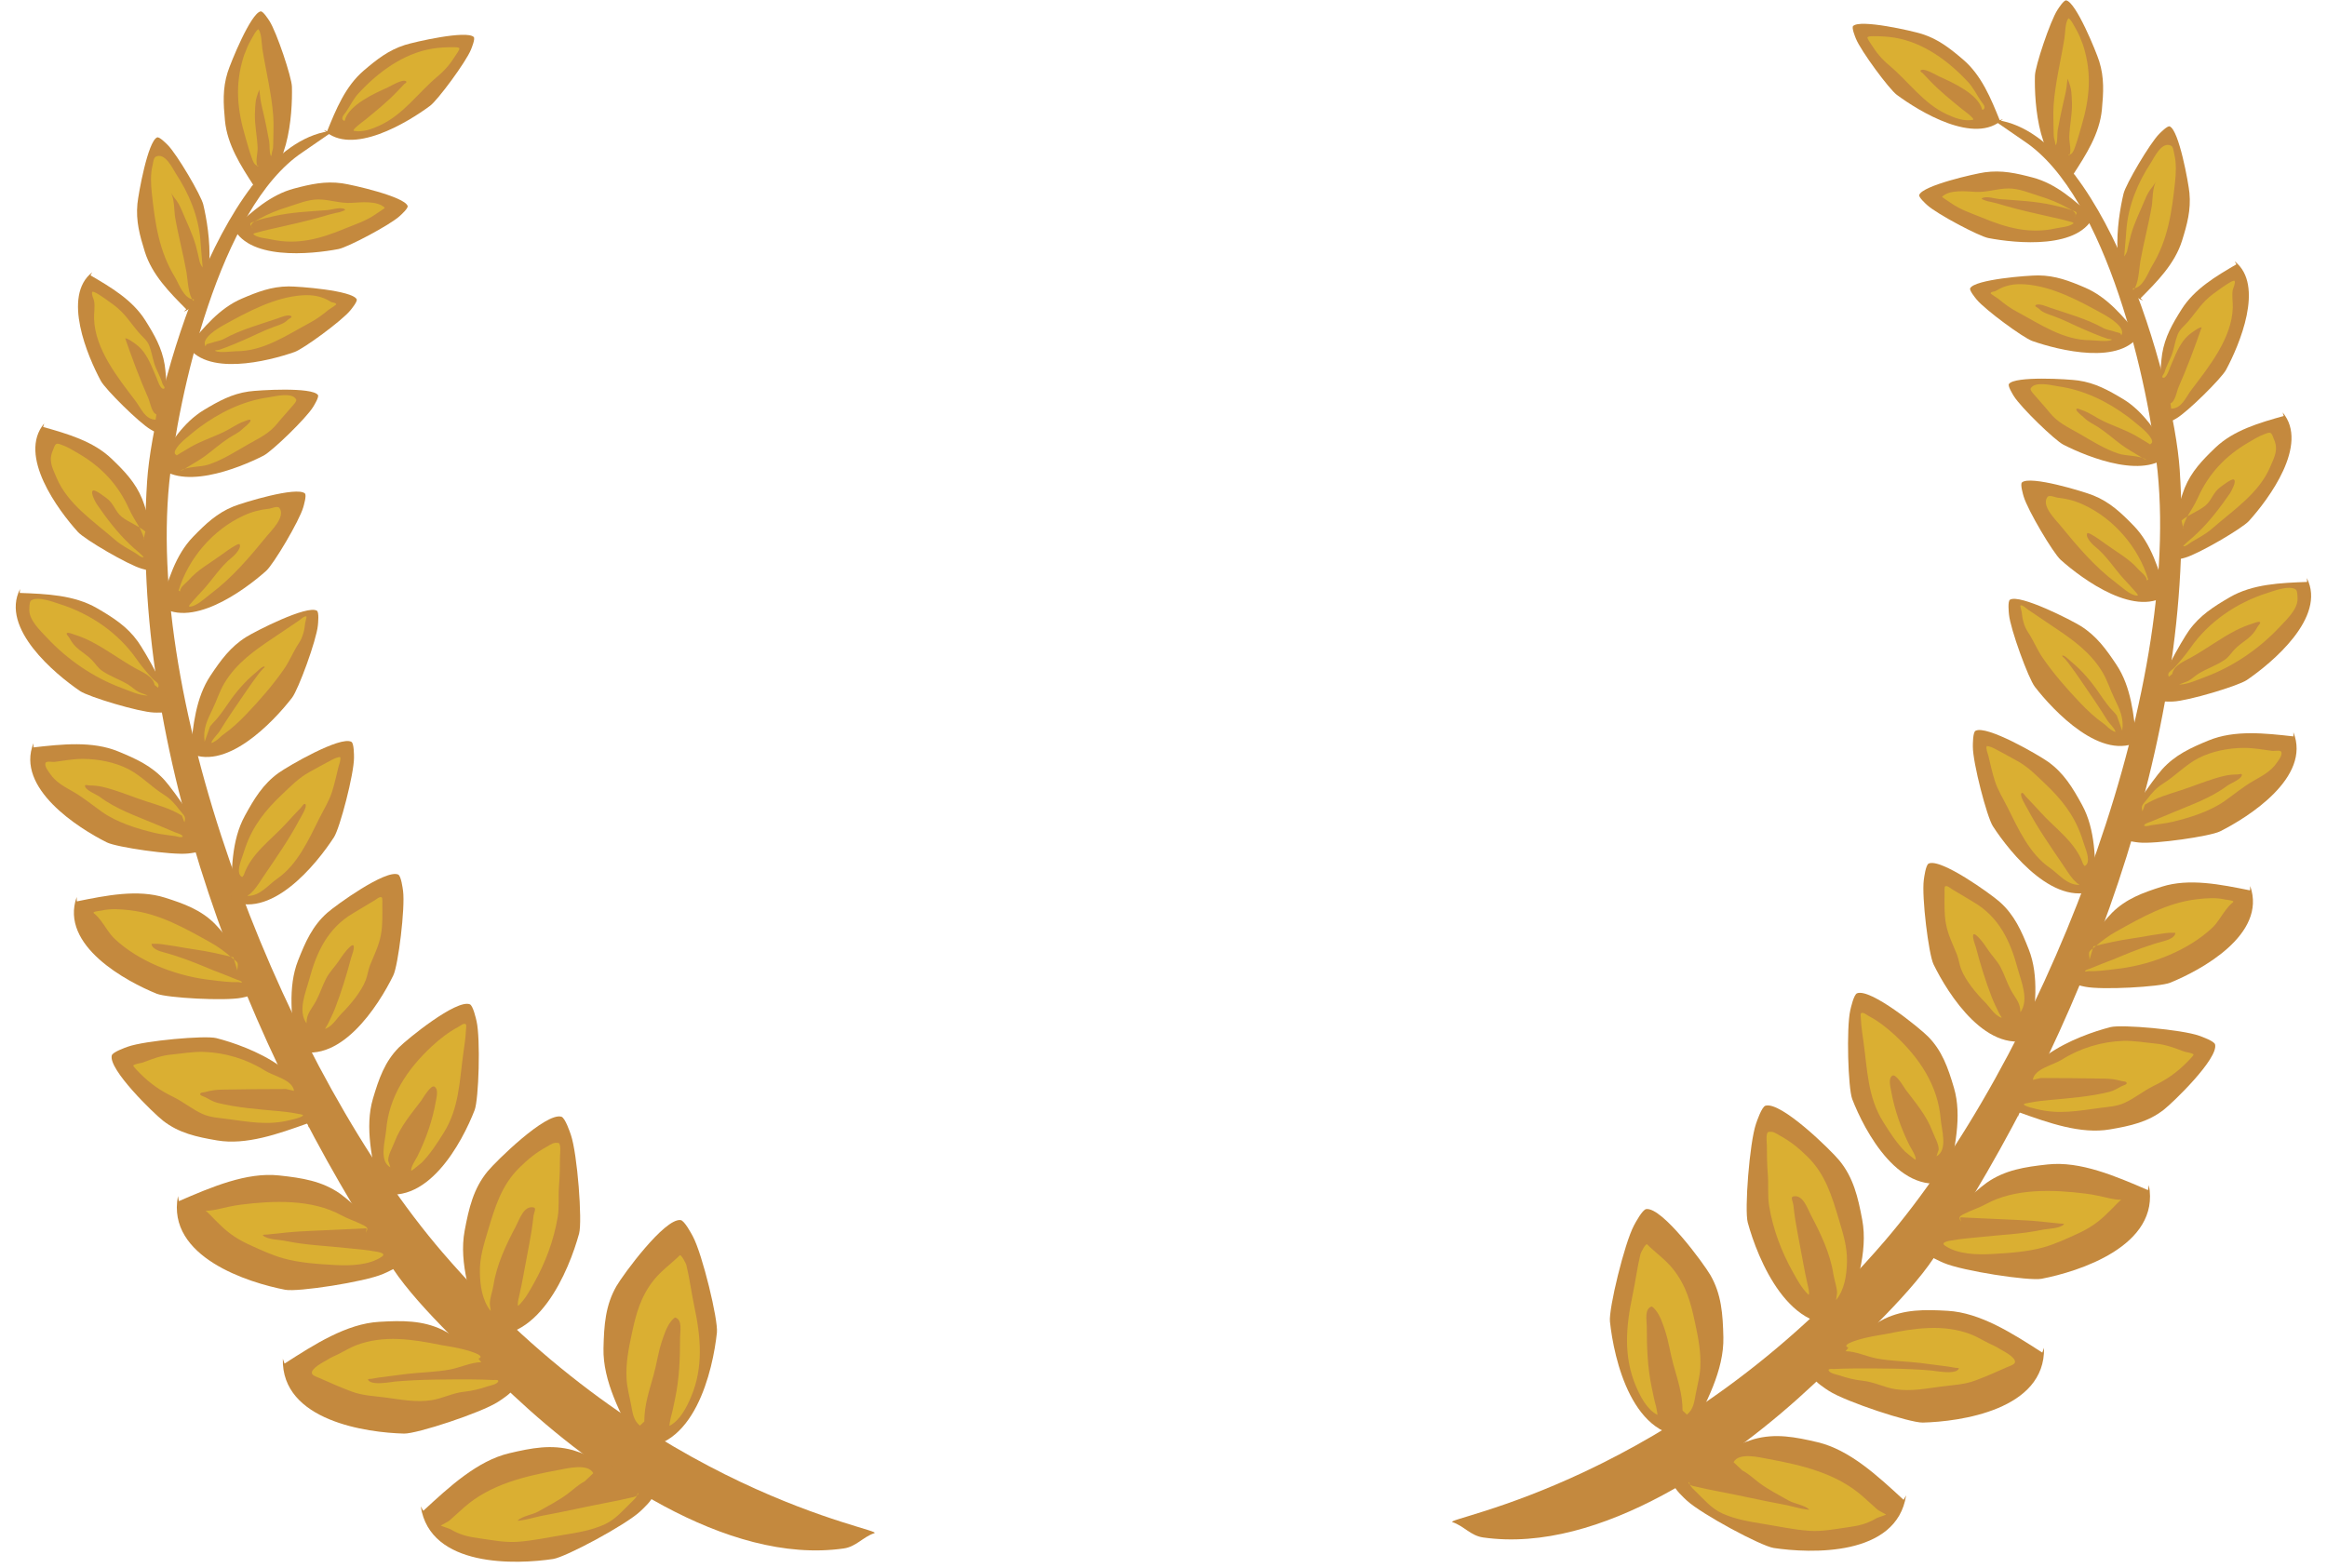 <?xml version="1.0" encoding="UTF-8"?><svg xmlns="http://www.w3.org/2000/svg" xmlns:xlink="http://www.w3.org/1999/xlink" clip-rule="evenodd" fill-rule="evenodd" height="1227.6" preserveAspectRatio="xMidYMid meet" stroke-linejoin="round" stroke-miterlimit="2" version="1.0" viewBox="127.1 417.8 1821.3 1227.6" width="1821.3" zoomAndPan="magnify"><path d="M0.14 0.443H2083.47V2083.773H0.14z" fill="none"/><g><g id="change1_1"><path d="M388.517,520.036c-84.816,7.033 -141.462,202.396 -146.252,274.239c-13.984,209.756 77.972,445.172 192.505,616.971c20.891,31.338 66.292,72.835 94.458,99.241c61.865,57.998 165.98,132.752 258.267,119.568c9.774,-1.396 14.975,-8.977 23.914,-11.957c9.128,-3.042 -175.268,-30.511 -337.969,-219.792c-120.147,-139.775 -232.217,-419.312 -213.869,-602.794c6.688,-66.878 39.361,-215.191 104.284,-258.473" fill="#c4893e"/></g><g id="change1_2"><path d="M1686.87,511.424c84.815,7.032 141.462,202.395 146.251,274.238c13.984,209.756 -77.971,445.172 -192.504,616.971c-20.892,31.338 -66.293,72.836 -94.459,99.242c-61.864,57.997 -165.98,132.751 -258.267,119.568c-9.774,-1.397 -14.974,-8.978 -23.913,-11.957c-9.128,-3.043 175.268,-30.512 337.968,-219.792c120.147,-139.776 232.217,-419.313 213.869,-602.794c-6.688,-66.879 -39.361,-215.192 -104.284,-258.474" fill="#c4893e"/></g><g id="change1_3"><path d="M380.602,519.592c21.806,20.896 65.797,-6.107 83.11,-18.956c6.021,-4.469 28.086,-34.305 31.995,-43.97c0.575,-1.423 3.51,-8.559 2.177,-9.888c-5.549,-5.538 -46.459,3.866 -53.898,6.228c-12.771,4.055 -21.962,11.318 -32.139,19.998c-14.455,12.329 -21.819,30.523 -28.705,47.547" fill="#c4893e"/></g><g id="change1_4"><path d="M1694.79,510.979c-21.807,20.896 -65.798,-6.107 -83.11,-18.956c-6.021,-4.468 -28.086,-34.304 -31.996,-43.969c-0.575,-1.423 -3.509,-8.559 -2.177,-9.889c5.55,-5.538 46.46,3.866 53.898,6.228c12.772,4.056 21.962,11.319 32.139,19.999c14.455,12.329 21.819,30.522 28.705,47.547" fill="#c4893e"/></g><g id="change1_5"><path d="M308.901,593.892c10.612,28.277 61.957,22.977 83.125,18.888c7.362,-1.422 40.168,-18.767 47.876,-25.787c1.135,-1.034 6.868,-6.196 6.243,-7.971c-2.606,-7.395 -43.555,-16.627 -51.283,-17.717c-13.268,-1.872 -24.697,0.697 -37.628,4.116c-18.368,4.857 -32.882,18.07 -46.458,30.436" fill="#c4893e"/></g><g id="change1_6"><path d="M1766.49,585.28c-10.612,28.276 -61.957,22.976 -83.125,18.887c-7.362,-1.422 -40.168,-18.766 -47.875,-25.787c-1.135,-1.033 -6.869,-6.196 -6.244,-7.971c2.606,-7.395 43.555,-16.626 51.283,-17.717c13.269,-1.872 24.698,0.697 37.629,4.116c18.367,4.857 32.881,18.07 46.458,30.437" fill="#c4893e"/></g><g id="change1_7"><path d="M272.662,686.839c14.634,26.42 64.651,13.668 84.994,6.527c7.075,-2.484 36.991,-24.44 43.589,-32.512c0.972,-1.188 5.889,-7.134 5.011,-8.798c-3.66,-6.934 -45.519,-10.078 -53.323,-10.027c-13.399,0.089 -24.33,4.302 -36.622,9.576c-17.459,7.491 -29.885,22.684 -41.507,36.903" fill="#c4893e"/></g><g id="change1_8"><path d="M1802.73,678.226c-14.633,26.42 -64.651,13.668 -84.994,6.527c-7.074,-2.483 -36.991,-24.439 -43.589,-32.511c-0.971,-1.189 -5.888,-7.135 -5.01,-8.799c3.659,-6.934 45.518,-10.078 53.323,-10.026c13.399,0.088 24.329,4.301 36.621,9.575c17.46,7.491 29.885,22.684 41.507,36.903" fill="#c4893e"/></g><g id="change1_9"><path d="M248.256,779.533c18.068,24.201 65.905,4.81 85.097,-5.013c6.674,-3.417 33.351,-29.213 38.798,-38.102c0.802,-1.309 4.871,-7.864 3.776,-9.395c-4.563,-6.376 -46.463,-3.836 -54.189,-2.731c-13.264,1.897 -23.526,7.548 -34.992,14.434c-16.288,9.781 -26.547,26.513 -36.142,42.172" fill="#c4893e"/></g><g id="change1_10"><path d="M1827.13,770.92c-18.068,24.202 -65.905,4.81 -85.096,-5.013c-6.675,-3.416 -33.351,-29.212 -38.798,-38.102c-0.802,-1.308 -4.871,-7.864 -3.776,-9.395c4.562,-6.376 46.462,-3.836 54.188,-2.731c13.265,1.898 23.526,7.548 34.993,14.434c16.287,9.781 26.547,26.514 36.142,42.172" fill="#c4893e"/></g><g id="change1_11"><path d="M199.261,630.995c-23.827,18.559 -3.462,65.99 6.752,84.977c3.552,6.603 29.888,32.747 38.887,38.011c1.324,0.775 7.962,4.709 9.47,3.583c6.281,-4.692 2.886,-46.531 1.623,-54.233c-2.169,-13.223 -8.028,-23.367 -15.147,-34.69c-10.111,-16.085 -27.05,-26 -42.902,-35.272" fill="#c4893e"/></g><g id="change1_12"><path d="M1876.13,622.383c23.827,18.559 3.462,65.989 -6.751,84.976c-3.553,6.603 -29.888,32.747 -38.887,38.011c-1.325,0.775 -7.962,4.709 -9.47,3.583c-6.282,-4.692 -2.886,-46.531 -1.623,-54.233c2.168,-13.223 8.027,-23.366 15.146,-34.69c10.112,-16.084 27.05,-25.999 42.902,-35.272" fill="#c4893e"/></g><g id="change1_13"><path d="M250.263,890.576c24.974,21.302 68.312,-10.803 85.141,-25.85c5.853,-5.234 25.932,-39.024 29.043,-49.764c0.458,-1.581 2.805,-9.514 1.274,-10.873c-6.378,-5.66 -48.281,7.143 -55.833,10.18c-12.967,5.212 -21.857,13.68 -31.634,23.749c-13.889,14.301 -19.751,34.519 -25.232,53.438" fill="#c4893e"/></g><g id="change1_14"><path d="M1825.12,881.963c-24.973,21.302 -68.312,-10.803 -85.141,-25.85c-5.853,-5.233 -25.931,-39.023 -29.043,-49.764c-0.458,-1.581 -2.805,-9.514 -1.274,-10.873c6.378,-5.66 48.281,7.144 55.834,10.18c12.967,5.213 21.856,13.681 31.634,23.749c13.888,14.302 19.751,34.52 25.231,53.439" fill="#c4893e"/></g><g id="change1_15"><path d="M161.715,749.289c-21.15,25.103 11.218,68.245 26.368,84.982c5.268,5.821 39.18,25.694 49.939,28.74c1.584,0.448 9.531,2.747 10.88,1.208c5.622,-6.413 -7.436,-48.237 -10.518,-55.771c-5.292,-12.935 -13.814,-21.772 -23.942,-31.489c-14.385,-13.801 -34.638,-19.54 -53.591,-24.906" fill="#c4893e"/></g><g id="change1_16"><path d="M1913.67,740.676c21.15,25.103 -11.218,68.245 -26.367,84.983c-5.269,5.821 -39.18,25.693 -49.939,28.739c-1.584,0.449 -9.532,2.748 -10.881,1.208c-5.621,-6.412 7.437,-48.236 10.519,-55.77c5.291,-12.935 13.813,-21.773 23.941,-31.489c14.386,-13.802 34.639,-19.541 53.591,-24.906" fill="#c4893e"/></g><g id="change1_17"><path d="M273.165,1006.18c29.749,17.523 68.087,-23.492 82.478,-42.087c5.006,-6.467 19.129,-45.029 20.259,-56.696c0.166,-1.717 1.051,-10.344 -0.783,-11.473c-7.64,-4.702 -48.216,16.095 -55.39,20.597c-12.316,7.729 -19.818,18.088 -27.924,30.263c-11.514,17.294 -13.647,39.257 -15.637,59.809" fill="#c4893e"/></g><g id="change1_18"><path d="M1802.22,997.566c-29.749,17.523 -68.088,-23.492 -82.479,-42.086c-5.005,-6.468 -19.129,-45.029 -20.259,-56.696c-0.166,-1.718 -1.051,-10.345 0.783,-11.473c7.64,-4.703 48.217,16.094 55.39,20.596c12.316,7.729 19.818,18.089 27.924,30.264c11.515,17.293 13.647,39.257 15.637,59.808" fill="#c4893e"/></g><g id="change1_19"><path d="M142.781,878.973c-15.714,30.743 27.518,66.563 46.94,79.817c6.754,4.61 46.091,16.404 57.805,16.835c1.724,0.063 10.388,0.431 11.406,-1.467c4.237,-7.908 -18.948,-47.169 -23.87,-54.061c-8.451,-11.832 -19.24,-18.701 -31.878,-26.066c-17.95,-10.46 -40.002,-11.276 -60.636,-12.035" fill="#c4893e"/></g><g id="change1_20"><path d="M1932.61,870.361c15.714,30.742 -27.519,66.562 -46.94,79.816c-6.755,4.61 -46.092,16.404 -57.805,16.835c-1.725,0.063 -10.389,0.431 -11.406,-1.467c-4.238,-7.907 18.947,-47.169 23.869,-54.06c8.452,-11.833 19.241,-18.702 31.878,-26.066c17.951,-10.461 40.003,-11.277 60.636,-12.035" fill="#c4893e"/></g><g id="change1_21"><path d="M304.989,1121.74c33.525,18.018 70.103,-27.815 83.5,-48.493c4.659,-7.191 15.69,-49.54 15.678,-62.246c-0.002,-1.871 0.042,-11.267 -2.029,-12.431c-8.631,-4.846 -49.701,19.11 -56.875,24.242c-12.318,8.809 -19.232,20.312 -26.601,33.806c-10.467,19.167 -10.451,43.087 -10.43,65.469" fill="#c4893e"/></g><g id="change1_22"><path d="M1770.4,1113.13c-33.525,18.017 -70.103,-27.816 -83.5,-48.494c-4.659,-7.191 -15.69,-49.54 -15.678,-62.246c0.002,-1.87 -0.042,-11.267 2.03,-12.43c8.631,-4.847 49.7,19.11 56.875,24.241c12.318,8.81 19.232,20.312 26.601,33.806c10.467,19.167 10.45,43.087 10.429,65.469" fill="#c4893e"/></g><g id="change1_23"><path d="M153.293,999.659c-14.201,35.312 35.394,66.599 57.426,77.629c7.662,3.836 50.97,10.118 63.597,8.702c1.859,-0.209 11.203,-1.203 12.131,-3.391c3.863,-9.114 -24.487,-47.284 -30.38,-53.847c-10.117,-11.269 -22.313,-16.869 -36.539,-22.702c-20.207,-8.284 -43.978,-5.624 -66.221,-3.129" fill="#c4893e"/></g><g id="change1_24"><path d="M1922.1,991.047c14.202,35.311 -35.393,66.599 -57.425,77.628c-7.663,3.836 -50.971,10.119 -63.598,8.702c-1.859,-0.208 -11.203,-1.203 -12.13,-3.391c-3.863,-9.114 24.486,-47.284 30.379,-53.847c10.117,-11.269 22.313,-16.869 36.539,-22.701c20.207,-8.285 43.979,-5.625 66.221,-3.129" fill="#c4893e"/></g><g id="change1_25"><path d="M355.22,1238.79c37.203,15.982 68.725,-34.782 79.731,-57.427c3.828,-7.876 9.384,-52.892 7.612,-66.123c-0.261,-1.948 -1.517,-11.738 -3.823,-12.777c-9.606,-4.332 -48.807,24.023 -55.524,29.962c-11.533,10.196 -17.098,22.748 -22.858,37.412c-8.182,20.829 -4.853,45.738 -1.732,69.045" fill="#c4893e"/></g><g id="change1_26"><path d="M1720.17,1230.18c-37.203,15.982 -68.724,-34.782 -79.731,-57.427c-3.827,-7.875 -9.384,-52.892 -7.611,-66.123c0.26,-1.948 1.516,-11.737 3.822,-12.777c9.607,-4.331 48.807,24.024 55.525,29.963c11.532,10.196 17.097,22.748 22.858,37.412c8.182,20.828 4.853,45.737 1.731,69.044" fill="#c4893e"/></g><g id="change1_27"><path d="M187.1,1120.07c-13.448,38.192 39.317,66.234 62.651,75.694c8.115,3.291 53.402,5.812 66.485,3.155c1.926,-0.391 11.609,-2.301 12.491,-4.672c3.677,-9.876 -27.247,-47.084 -33.623,-53.387c-10.948,-10.822 -23.845,-15.532 -38.863,-20.294c-21.331,-6.765 -45.96,-1.771 -69.004,2.908" fill="#c4893e"/></g><g id="change1_28"><path d="M1888.29,1111.46c13.448,38.192 -39.318,66.234 -62.651,75.695c-8.115,3.29 -53.403,5.811 -66.485,3.154c-1.926,-0.391 -11.609,-2.301 -12.492,-4.671c-3.676,-9.876 27.247,-47.085 33.624,-53.388c10.947,-10.821 23.844,-15.531 38.862,-20.294c21.331,-6.765 45.96,-1.771 69.005,2.909" fill="#c4893e"/></g><g id="change1_29"><path d="M420.348,1350.42c40.692,15.199 68.867,-39.324 78.222,-63.518c3.254,-8.415 4.685,-55.83 1.524,-69.624c-0.465,-2.03 -2.745,-12.238 -5.272,-13.232c-10.528,-4.139 -48.975,27.218 -55.457,33.723c-11.129,11.168 -15.751,24.556 -20.372,40.166c-6.564,22.173 -0.621,48.141 4.946,72.44" fill="#c4893e"/></g><g id="change1_30"><path d="M1655.04,1341.81c-40.691,15.198 -68.866,-39.325 -78.222,-63.519c-3.253,-8.414 -4.684,-55.829 -1.524,-69.623c0.465,-2.031 2.745,-12.239 5.272,-13.232c10.528,-4.139 48.975,27.217 55.457,33.722c11.129,11.168 15.752,24.556 20.373,40.167c6.563,22.172 0.62,48.141 -4.947,72.439" fill="#c4893e"/></g><g id="change1_31"><path d="M368.758,1300.68c10.278,-42.203 -47.194,-63.73 -72.326,-70.158c-8.74,-2.236 -55.991,1.952 -69.314,6.722c-1.962,0.703 -11.828,4.174 -12.516,6.801c-2.864,10.943 32.82,45.411 40.046,51.078c12.406,9.73 26.247,12.736 42.294,15.478c22.794,3.894 47.877,-5.079 71.346,-13.481" fill="#c4893e"/></g><g id="change1_32"><path d="M1706.63,1292.07c-10.278,-42.204 47.195,-63.731 72.326,-70.159c8.74,-2.235 55.992,1.953 69.315,6.723c1.961,0.702 11.828,4.173 12.515,6.8c2.865,10.943 -32.819,45.411 -40.045,51.079c-12.407,9.729 -26.248,12.735 -42.295,15.477c-22.793,3.895 -47.877,-5.078 -71.346,-13.481" fill="#c4893e"/></g><g id="change1_33"><path d="M500.751,1461.58c47.06,12.86 72.028,-50.332 79.605,-78.065c2.635,-9.645 -1.324,-62.339 -6.457,-77.318c-0.755,-2.205 -4.488,-13.296 -7.416,-14.15c-12.199,-3.556 -51.311,34.965 -57.762,42.81c-11.076,13.468 -14.652,28.761 -17.966,46.515c-4.708,25.219 4.946,53.419 13.986,79.805" fill="#c4893e"/></g><g id="change1_34"><path d="M1574.64,1452.97c-47.061,12.86 -72.028,-50.332 -79.606,-78.065c-2.635,-9.645 1.325,-62.338 6.457,-77.318c0.756,-2.205 4.488,-13.296 7.416,-14.149c12.2,-3.557 51.311,34.964 57.762,42.809c11.077,13.469 14.653,28.761 17.967,46.515c4.707,25.219 -4.947,53.42 -13.987,79.806" fill="#c4893e"/></g><g id="change1_35"><path d="M266.387,1354.19c-9.193,47.912 55.735,67.933 83.97,73.35c9.819,1.884 62.051,-6.126 76.59,-12.398c2.14,-0.923 12.91,-5.5 13.536,-8.485c2.605,-12.437 -38.816,-48.463 -47.135,-54.29c-14.283,-10.005 -29.805,-12.391 -47.762,-14.327c-25.507,-2.749 -52.879,9.05 -78.49,20.098" fill="#c4893e"/></g><g id="change1_36"><path d="M1809,1345.57c9.194,47.912 -55.735,67.934 -83.969,73.35c-9.82,1.884 -62.051,-6.126 -76.59,-12.398c-2.141,-0.923 -12.911,-5.499 -13.536,-8.485c-2.605,-12.437 38.816,-48.462 47.135,-54.29c14.282,-10.005 29.805,-12.391 47.762,-14.326c25.506,-2.75 52.879,9.05 78.489,20.097" fill="#c4893e"/></g><g id="change1_37"><path d="M622.231,1550.88c48.517,5.108 62.976,-61.281 65.986,-89.872c1.047,-9.944 -11.352,-61.311 -18.831,-75.267c-1.101,-2.055 -6.571,-12.4 -9.599,-12.77c-12.613,-1.544 -45.006,42.775 -50.109,51.557c-8.762,15.077 -9.827,30.746 -10.237,48.802c-0.582,25.648 13.49,51.925 26.663,76.509" fill="#c4893e"/></g><g id="change1_38"><path d="M1453.16,1542.27c-48.518,5.109 -62.977,-61.28 -65.987,-89.872c-1.046,-9.943 11.352,-61.31 18.831,-75.267c1.101,-2.055 6.572,-12.399 9.599,-12.77c12.613,-1.544 45.007,42.775 50.11,51.557c8.761,15.078 9.826,30.746 10.236,48.803c0.582,25.647 -13.489,51.924 -26.663,76.509" fill="#c4893e"/></g><g id="change1_39"><path d="M348.464,1481.56c-1.2,48.771 66.134,57.858 94.875,58.565c9.996,0.245 60.203,-16.234 73.515,-24.808c1.959,-1.262 11.832,-7.545 11.958,-10.593c0.528,-12.696 -46.247,-41.43 -55.41,-45.812c-15.732,-7.524 -31.435,-7.329 -49.467,-6.289c-25.611,1.477 -50.675,17.611 -74.123,32.714" fill="#c4893e"/></g><g id="change1_40"><path d="M1726.92,1472.94c1.201,48.771 -66.134,57.858 -94.875,58.565c-9.995,0.246 -60.202,-16.233 -73.514,-24.808c-1.96,-1.262 -11.832,-7.545 -11.959,-10.592c-0.527,-12.697 46.248,-41.431 55.411,-45.813c15.731,-7.523 31.435,-7.328 49.466,-6.289c25.612,1.477 50.675,17.611 74.124,32.715" fill="#c4893e"/></g><g id="change1_41"><path d="M456.418,1597.11c7.29,48.238 75.179,45.49 103.606,41.193c9.886,-1.495 56.467,-26.445 68.087,-37.201c1.711,-1.584 10.342,-9.486 9.937,-12.509c-1.686,-12.595 -52.742,-32.766 -62.527,-35.49c-16.799,-4.677 -32.23,-1.757 -49.806,2.4c-24.966,5.903 -46.845,26.146 -67.314,45.093" fill="#c4893e"/></g><g id="change1_42"><path d="M1618.97,1588.49c-7.29,48.238 -75.18,45.49 -103.607,41.193c-9.886,-1.494 -56.467,-26.444 -68.087,-37.201c-1.711,-1.583 -10.341,-9.486 -9.937,-12.509c1.687,-12.595 52.742,-32.766 62.527,-35.49c16.799,-4.676 32.23,-1.756 49.807,2.4c24.965,5.904 46.845,26.146 67.313,45.093" fill="#c4893e"/></g><g id="change1_43"><path d="M323.365,564.543c29.63,-5.85 32.79,-57.371 32.214,-78.923c-0.201,-7.496 -11.953,-42.694 -17.62,-51.445c-0.834,-1.288 -4.991,-7.789 -6.844,-7.462c-7.721,1.363 -23.518,40.254 -25.857,47.7c-4.014,12.784 -3.347,24.48 -2.086,37.795c1.791,18.915 12.456,35.392 22.438,50.806" fill="#c4893e"/></g><g id="change1_44"><path d="M1752.02,555.93c-29.63,-5.85 -32.789,-57.371 -32.213,-78.923c0.2,-7.495 11.952,-42.694 17.619,-51.445c0.835,-1.288 4.991,-7.788 6.845,-7.461c7.721,1.362 23.518,40.253 25.856,47.7c4.015,12.784 3.347,24.479 2.086,37.795c-1.791,18.914 -12.455,35.391 -22.438,50.806" fill="#c4893e"/></g><g id="change1_45"><path d="M271.004,661.829c27.78,-11.849 20.222,-62.91 15.203,-83.878c-1.745,-7.292 -20.52,-39.301 -27.874,-46.691c-1.082,-1.088 -6.493,-6.589 -8.239,-5.886c-7.272,2.929 -14.689,44.246 -15.437,52.015c-1.285,13.337 1.785,24.642 5.771,37.41c5.663,18.135 19.503,32.052 32.456,45.07" fill="#c4893e"/></g><g id="change1_46"><path d="M1804.38,653.216c-27.781,-11.849 -20.222,-62.91 -15.204,-83.877c1.746,-7.293 20.52,-39.302 27.874,-46.692c1.083,-1.088 6.493,-6.589 8.239,-5.886c7.272,2.93 14.689,44.246 15.438,52.015c1.285,13.338 -1.786,24.642 -5.772,37.41c-5.662,18.135 -19.502,32.052 -32.456,45.07" fill="#c4893e"/></g><g id="change2_1"><path d="M396.578,512.49c-3.642,-1.805 0.025,-5.109 1.538,-7.379c3.158,-4.736 5.718,-10.052 9.608,-14.266c15.233,-16.503 34.939,-31.153 57.646,-34.937c5.404,-0.901 11.109,-1.165 16.595,-1.165c0.898,0 4.172,-0.099 4.658,0.874c0.457,0.912 -2.522,4.908 -2.911,5.531c-4.207,6.732 -8.242,11.535 -14.266,16.595c-15.164,12.738 -26.433,29.552 -44.836,38.14c-5.981,2.791 -13.572,5.729 -20.38,4.367c-2.536,-0.507 7.826,-7.937 8.444,-8.443c8.811,-7.21 17.802,-14.431 25.62,-22.709c1.586,-1.679 3.688,-3.979 5.241,-5.532c0.148,-0.149 2.328,-1.165 1.455,-2.038c-2.357,-2.357 -12.64,3.93 -14.266,4.659c-9.812,4.398 -30.703,13.637 -33.772,25.911" fill="#daaf32"/></g><g id="change2_2"><path d="M1678.81,503.877c3.642,-1.804 -0.026,-5.109 -1.539,-7.379c-3.157,-4.736 -5.718,-10.051 -9.608,-14.266c-15.233,-16.502 -34.939,-31.152 -57.646,-34.937c-5.404,-0.901 -11.108,-1.164 -16.595,-1.164c-0.898,-0 -4.172,-0.1 -4.658,0.873c-0.456,0.912 2.522,4.909 2.911,5.532c4.207,6.731 8.242,11.535 14.266,16.595c15.164,12.737 26.434,29.551 44.836,38.139c5.981,2.791 13.572,5.729 20.38,4.367c2.536,-0.507 -7.825,-7.937 -8.443,-8.443c-8.812,-7.209 -17.803,-14.431 -25.621,-22.709c-1.585,-1.679 -3.687,-3.979 -5.24,-5.531c-0.149,-0.149 -2.328,-1.166 -1.456,-2.038c2.357,-2.358 12.641,3.929 14.266,4.658c9.813,4.399 30.704,13.637 33.772,25.911" fill="#daaf32"/></g><g id="change2_3"><path d="M329.42,547.332c-3.12,0.99 -4.734,-4.473 -5.468,-6.505c-1.853,-5.131 -3.233,-10.445 -4.781,-15.669c-6.401,-21.604 -8.248,-40.781 -1.593,-62.41c0.593,-1.925 0.732,-2.047 1.593,-4.249c0.45,-1.148 0.848,-2.317 1.328,-3.452c1.757,-4.152 4.017,-7.585 6.108,-11.42c0.246,-0.449 2.393,-3.184 2.656,-2.921c2.652,2.652 2.621,11.864 3.187,15.403c2.776,17.348 7.203,34.832 8.498,52.318c0.55,7.422 0,14.631 0,22.043c0,2.106 -0.13,3.842 -0.796,5.842c-0.381,1.142 -0.524,4.53 -1.063,3.453c-1.393,-2.787 -0.755,-8.366 -1.327,-11.42c-1.374,-7.326 -2.787,-14.786 -4.515,-22.043c-0.919,-3.858 -1.876,-7.745 -2.39,-11.685c-0.289,-2.21 -0.797,-6.639 -0.797,-6.639c-0,-0 -2.169,5.391 -2.656,8.233c-0.492,2.87 -0.735,8.099 -0.797,10.888c-0.201,9.045 1.836,17.593 2.125,26.557c0.143,4.437 -2.022,10.562 0,14.607" fill="#daaf32"/></g><g id="change2_4"><path d="M1745.97,538.719c3.12,0.99 4.735,-4.473 5.469,-6.505c1.853,-5.131 3.232,-10.445 4.78,-15.669c6.401,-21.604 8.248,-40.781 1.593,-62.409c-0.592,-1.926 -0.732,-2.048 -1.593,-4.249c-0.449,-1.149 -0.847,-2.317 -1.328,-3.453c-1.756,-4.151 -4.016,-7.584 -6.108,-11.419c-0.245,-0.45 -2.393,-3.185 -2.656,-2.922c-2.652,2.652 -2.62,11.865 -3.187,15.403c-2.775,17.349 -7.203,34.832 -8.498,52.318c-0.55,7.422 -0,14.631 -0,22.043c-0,2.106 0.13,3.842 0.797,5.843c0.38,1.142 0.524,4.529 1.062,3.452c1.394,-2.787 0.755,-8.366 1.328,-11.42c1.373,-7.325 2.787,-14.785 4.515,-22.042c0.918,-3.859 1.876,-7.745 2.39,-11.685c0.288,-2.211 0.796,-6.64 0.796,-6.64c0,0 2.169,5.391 2.656,8.233c0.492,2.87 0.735,8.1 0.797,10.888c0.201,9.045 -1.835,17.593 -2.125,26.558c-0.143,4.436 2.023,10.561 0,14.606" fill="#daaf32"/></g><g id="change2_5"><path d="M324.959,596.597c-3.483,-3.645 1.559,-5.463 5.085,-7.464c6.995,-3.97 14.375,-6.848 22.04,-9.233c7.693,-2.393 15.909,-5.956 24.125,-5.956c8.85,-0 16.846,3.198 25.911,2.68c7.359,-0.42 20.391,-1.946 26.209,3.872c0.162,0.162 -6.696,4.656 -6.85,4.765c-7.571,5.409 -16.23,8.103 -24.72,11.616c-19.034,7.876 -36.931,12.906 -57.482,8.339c-4.256,-0.946 -9.646,-1.07 -13.402,-3.574c-1.645,-1.096 1.742,-1.551 3.574,-2.085c4.852,-1.415 9.957,-2.452 14.891,-3.574c11.833,-2.689 23.46,-5.261 35.145,-8.637c5.553,-1.604 5.359,-1.72 11.02,-2.978c1.862,-0.414 1.696,-0.143 3.574,-0.894c1.075,-0.43 3.941,-1.144 2.978,-1.787c-3.231,-2.154 -10.215,0.328 -13.7,0.596c-13.814,1.063 -28.499,1.651 -41.995,4.765c-4.987,1.151 -10.422,2.263 -15.189,4.17c-1.26,0.504 -3.877,0.884 -2.979,2.68" fill="#daaf32"/></g><g id="change2_6"><path d="M1750.43,587.985c3.484,-3.645 -1.559,-5.463 -5.085,-7.465c-6.995,-3.97 -14.375,-6.848 -22.04,-9.232c-7.693,-2.394 -15.909,-5.957 -24.124,-5.957c-8.85,-0 -16.846,3.198 -25.912,2.68c-7.359,-0.42 -20.391,-1.946 -26.209,3.872c-0.162,0.162 6.697,4.656 6.85,4.766c7.572,5.408 16.231,8.102 24.72,11.615c19.034,7.876 36.931,12.906 57.482,8.339c4.257,-0.945 9.647,-1.07 13.403,-3.574c1.644,-1.096 -1.743,-1.55 -3.574,-2.084c-4.853,-1.416 -9.957,-2.453 -14.892,-3.574c-11.833,-2.69 -23.46,-5.262 -35.144,-8.638c-5.554,-1.604 -5.36,-1.72 -11.02,-2.978c-1.863,-0.414 -1.697,-0.143 -3.574,-0.893c-1.075,-0.43 -3.942,-1.145 -2.979,-1.787c3.231,-2.154 10.215,0.327 13.701,0.595c13.813,1.063 28.498,1.651 41.994,4.766c4.988,1.151 10.423,2.262 15.19,4.169c1.259,0.504 3.876,0.884 2.978,2.681" fill="#daaf32"/></g><g id="change2_7"><path d="M287.965,688.922c-3.775,-6.185 9.552,-14.055 14.398,-16.747c18.317,-10.176 39.69,-21.688 61.055,-23.162c8.565,-0.591 15.62,0.678 22.635,5.063c1.318,0.824 4.17,0.531 4.17,2.085c-0,0.316 -5.817,4.055 -5.957,4.17c-4.803,3.955 -9.078,7.171 -14.594,10.126c-18.179,9.739 -36.197,22.338 -57.779,22.338c-3.631,-0 -12.763,1.511 -16.381,-0.298c-1.013,-0.506 2.198,-0.549 3.276,-0.894c3.741,-1.197 7.379,-2.697 11.02,-4.169c2.598,-1.051 5.167,-2.172 7.744,-3.277c7.979,-3.419 15.653,-7.505 23.826,-10.424c3.427,-1.224 8.34,-2.638 10.722,-5.361c0.925,-1.056 3.971,-1.985 2.979,-2.978c-2,-2 -9.288,1.193 -11.02,1.787c-13.722,4.705 -28.677,8.717 -41.399,15.785c-3.134,1.741 -6.721,2.038 -10.126,3.276c-0.459,0.167 -3.872,0.968 -3.872,1.192" fill="#daaf32"/></g><g id="change2_8"><path d="M1787.42,680.309c3.774,-6.185 -9.553,-14.054 -14.399,-16.746c-18.317,-10.176 -39.689,-21.689 -61.055,-23.163c-8.565,-0.59 -15.619,0.679 -22.635,5.064c-1.318,0.823 -4.17,0.53 -4.17,2.084c0,0.316 5.817,4.055 5.957,4.17c4.803,3.955 9.078,7.172 14.594,10.126c18.18,9.74 36.197,22.338 57.78,22.338c3.63,-0 12.762,1.511 16.38,-0.298c1.013,-0.506 -2.198,-0.548 -3.276,-0.893c-3.74,-1.197 -7.378,-2.698 -11.02,-4.17c-2.598,-1.05 -5.167,-2.172 -7.743,-3.276c-7.979,-3.42 -15.654,-7.505 -23.827,-10.424c-3.427,-1.224 -8.339,-2.639 -10.722,-5.361c-0.924,-1.057 -3.971,-1.986 -2.978,-2.979c2,-1.999 9.288,1.194 11.02,1.787c13.722,4.705 28.676,8.718 41.398,15.785c3.134,1.741 6.721,2.038 10.127,3.277c0.459,0.166 3.872,0.967 3.872,1.191" fill="#daaf32"/></g><g id="change2_9"><path d="M265.431,774.119c-5.193,-1.82 3.965,-10.345 5.063,-11.333c1.833,-1.65 3.757,-3.197 5.659,-4.766c2.069,-1.707 4.102,-3.462 6.254,-5.063c16.356,-12.171 34.738,-21.296 55.099,-24.125c4.259,-0.591 18.35,-4.401 21.444,1.787c0.63,1.259 -2.76,4.743 -3.276,5.361c-3.689,4.427 -7.72,8.609 -11.317,13.105c-6.62,8.275 -14.255,11.549 -23.231,16.679c-10.35,5.914 -19.467,11.949 -30.975,15.785c-6.012,2.004 -16.495,1.268 -21.742,4.765c-0.522,0.349 1.242,-0.284 1.787,-0.595c1.316,-0.752 2.586,-1.579 3.872,-2.383c4.546,-2.841 9.394,-5.442 13.7,-8.637c6.222,-4.616 11.923,-9.765 18.466,-13.998c3.699,-2.394 7.572,-3.999 10.722,-7.148c1.098,-1.098 6.254,-4.863 6.254,-6.553c0,-1.6 -3.246,0.09 -4.765,0.596c-5.637,1.879 -10.717,5.773 -16.083,8.339c-9.899,4.735 -19.844,7.694 -29.188,13.701c-0.945,0.607 -8.742,4.957 -8.339,5.361" fill="#daaf32"/></g><g id="change2_10"><path d="M1809.96,765.506c5.193,-1.819 -3.964,-10.345 -5.063,-11.333c-1.832,-1.65 -3.756,-3.196 -5.658,-4.766c-2.069,-1.707 -4.103,-3.461 -6.255,-5.063c-16.355,-12.171 -34.737,-21.296 -55.099,-24.124c-4.259,-0.592 -18.35,-4.402 -21.444,1.787c-0.63,1.259 2.76,4.742 3.276,5.361c3.689,4.427 7.721,8.608 11.318,13.104c6.619,8.275 14.254,11.55 23.231,16.679c10.349,5.914 19.467,11.949 30.974,15.785c6.013,2.004 16.496,1.268 21.742,4.766c0.523,0.348 -1.242,-0.284 -1.787,-0.596c-1.316,-0.752 -2.585,-1.579 -3.872,-2.383c-4.545,-2.841 -9.393,-5.442 -13.7,-8.637c-6.222,-4.616 -11.923,-9.764 -18.466,-13.998c-3.698,-2.393 -7.572,-3.998 -10.722,-7.148c-1.098,-1.098 -6.254,-4.863 -6.254,-6.552c-0,-1.601 3.247,0.089 4.765,0.595c5.637,1.879 10.717,5.773 16.083,8.34c9.899,4.734 19.845,7.694 29.188,13.7c0.945,0.608 8.743,4.958 8.339,5.361" fill="#daaf32"/></g><g id="change2_11"><path d="M278.838,652.146c-7.77,0.02 -11.821,-12.461 -14.968,-17.63c-12.367,-20.313 -15.43,-42.026 -17.915,-65.222c-0.776,-7.24 -1.215,-15.013 0.56,-22.113c0.397,-1.589 0.695,-5.806 2.519,-6.718c7.315,-3.658 13.285,9.507 15.676,13.156c10.434,15.927 17.828,33.589 19.314,52.905c0.353,4.588 0.661,9.132 1.12,13.716c0.233,2.329 0.56,6.998 0.56,6.998c-0,0 -1.876,-2.655 -2.24,-4.199c-1.04,-4.422 -1.842,-8.396 -3.079,-12.876c-2.59,-9.38 -7.22,-18.456 -10.917,-27.432c-1.685,-4.092 -3.22,-6.888 -5.878,-10.077c-0.717,-0.86 -1.229,-1.923 -1.96,-2.8c-0.298,-0.358 -1.098,-1.508 -0.839,-1.119c2.876,4.313 2.569,14.407 3.359,19.034c2.498,14.635 6.383,28.798 8.957,43.388c1.021,5.786 1.179,17.974 5.599,22.394" fill="#daaf32"/></g><g id="change2_12"><path d="M1796.55,643.533c7.771,0.02 11.822,-12.461 14.969,-17.63c12.366,-20.313 15.429,-42.026 17.915,-65.221c0.775,-7.241 1.215,-15.013 -0.56,-22.114c-0.398,-1.589 -0.696,-5.806 -2.52,-6.718c-7.314,-3.657 -13.284,9.507 -15.675,13.156c-10.435,15.927 -17.829,33.59 -19.315,52.905c-0.353,4.588 -0.661,9.133 -1.119,13.716c-0.233,2.329 -0.56,6.998 -0.56,6.998c-0,0 1.876,-2.654 2.239,-4.198c1.041,-4.423 1.842,-8.397 3.079,-12.877c2.591,-9.38 7.221,-18.455 10.917,-27.432c1.685,-4.092 3.221,-6.888 5.878,-10.077c0.717,-0.86 1.229,-1.922 1.96,-2.799c0.299,-0.359 1.098,-1.508 0.84,-1.12c-2.876,4.314 -2.569,14.407 -3.359,19.035c-2.499,14.635 -6.383,28.798 -8.958,43.387c-1.021,5.786 -1.179,17.975 -5.598,22.394" fill="#daaf32"/></g><g id="change2_13"><path d="M248.934,746.352c-8.313,-0.113 -11.317,-8.793 -15.826,-14.73c-14.015,-18.451 -31.583,-40.38 -32.387,-64.258c-0.151,-4.474 0.838,-9.651 -0,-14.067c-0.166,-0.871 -2.453,-5.963 -1.336,-7.033c0.561,-0.537 3.587,1.226 3.673,1.279c4.597,2.801 8.651,5.711 13.021,8.951c8.845,6.557 12.882,13.761 19.7,21.739c2.823,3.304 6.345,5.814 8.013,9.911c1.82,4.469 2.584,9.468 4.007,14.066c1.69,5.462 4.773,10.151 6.344,15.665c0.398,1.398 2.689,3.508 1.335,4.156c-2.714,1.299 -5.385,-7.32 -5.676,-7.992c-3.094,-7.16 -5.628,-14.397 -10.35,-20.78c-2.639,-3.567 -5.659,-5.957 -9.349,-8.312c-1.81,-1.155 -1.551,-1.062 -3.339,-1.918c-0.038,-0.019 -1.732,-0.501 -1.67,-0.32c5.469,15.709 11.265,31.364 18.03,46.675c1.441,3.26 2.735,11.636 6.344,12.788" fill="#daaf32"/></g><g id="change2_14"><path d="M1826.45,737.739c8.312,-0.112 11.316,-8.793 15.826,-14.73c14.014,-18.451 31.582,-40.38 32.387,-64.258c0.15,-4.474 -0.839,-9.651 -0,-14.066c0.165,-0.871 2.453,-5.964 1.335,-7.034c-0.561,-0.537 -3.586,1.227 -3.672,1.279c-4.598,2.802 -8.652,5.712 -13.022,8.952c-8.845,6.556 -12.882,13.76 -19.699,21.739c-2.823,3.303 -6.346,5.813 -8.014,9.91c-1.82,4.47 -2.583,9.468 -4.006,14.066c-1.691,5.462 -4.774,10.151 -6.344,15.665c-0.399,1.399 -2.69,3.508 -1.336,4.156c2.714,1.3 5.386,-7.32 5.676,-7.992c3.095,-7.16 5.629,-14.397 10.351,-20.78c2.638,-3.567 5.659,-5.957 9.349,-8.312c1.809,-1.155 1.55,-1.062 3.339,-1.918c0.038,-0.018 1.732,-0.501 1.669,-0.32c-5.469,15.71 -11.265,31.365 -18.03,46.675c-1.44,3.26 -2.734,11.636 -6.344,12.788" fill="#daaf32"/></g><g id="change2_15"><path d="M266.875,880.158c7.502,-25.046 26.896,-47.736 50.917,-58.717c6.886,-3.148 12.859,-4.625 20.216,-5.443c1.576,-0.175 6.363,-2.401 7.776,-0.518c5.058,6.744 -6.33,17.729 -9.849,22.03c-13.335,16.298 -26.853,32.386 -43.802,45.098c-4.116,3.087 -11.334,10.108 -16.587,10.108c-1.704,-0 1.494,-3.103 2.592,-4.407c2.579,-3.063 5.354,-5.85 8.034,-8.812c7.443,-8.226 13.57,-18.164 22.29,-25.14c1.721,-1.377 7.808,-7.191 6.22,-10.367c-0.446,-0.892 -3.375,0.892 -3.628,1.036c-3.919,2.24 -7.5,4.866 -11.145,7.517c-8.695,6.323 -17.98,11.255 -25.141,19.438c-2.085,2.384 -6.738,5.368 -6.738,8.812" fill="#daaf32"/></g><g id="change2_16"><path d="M1808.51,871.545c-7.501,-25.046 -26.896,-47.735 -50.917,-58.717c-6.885,-3.147 -12.859,-4.625 -20.216,-5.442c-1.575,-0.175 -6.363,-2.402 -7.775,-0.519c-5.059,6.745 6.33,17.73 9.849,22.031c13.334,16.297 26.852,32.385 43.801,45.097c4.116,3.087 11.334,10.108 16.587,10.108c1.704,-0 -1.494,-3.103 -2.591,-4.406c-2.58,-3.063 -5.355,-5.85 -8.035,-8.812c-7.443,-8.226 -13.57,-18.165 -22.289,-25.141c-1.722,-1.377 -7.809,-7.191 -6.221,-10.367c0.446,-0.891 3.375,0.892 3.629,1.037c3.918,2.239 7.499,4.865 11.145,7.516c8.695,6.324 17.979,11.255 25.14,19.438c2.085,2.384 6.739,5.369 6.739,8.813" fill="#daaf32"/></g><g id="change2_17"><path d="M287.27,998.464c-1.434,-10.053 1.979,-16.702 6.377,-25.863c3.147,-6.557 5.318,-13.699 9.071,-19.957c9.431,-15.724 23.539,-25.627 38.358,-35.507c6.687,-4.458 13.293,-9.035 19.957,-13.478c0.85,-0.566 4.785,-4.286 5.961,-3.11c0.244,0.244 -0.971,4.206 -1.036,4.925c-0.499,5.487 -1.819,11.15 -4.925,15.81c-4.255,6.382 -7.072,13.626 -11.404,19.956c-8.546,12.492 -19.318,24.803 -29.805,35.767c-5.487,5.736 -11.39,11.265 -17.884,15.81c-2.145,1.502 -3.687,3.525 -5.961,4.925c-1.025,0.63 -3.661,2.463 -3.369,1.296c0.62,-2.482 4.969,-6.512 6.22,-8.553c6.69,-10.916 13.823,-21.14 20.994,-31.62c3.195,-4.671 6.416,-9.248 9.849,-13.737c0.874,-1.143 2.075,-2.593 3.11,-3.628c0.525,-0.526 1.96,-1.482 1.296,-1.815c-1.414,-0.707 -5.882,3.922 -6.48,4.406c-8.092,6.551 -15.662,15.225 -21.512,23.845c-2.956,4.357 -5.974,8.637 -9.33,12.7c-0.411,0.497 -5.851,6.071 -5.443,6.479" fill="#daaf32"/></g><g id="change2_18"><path d="M1788.12,989.851c1.433,-10.053 -1.98,-16.702 -6.377,-25.862c-3.148,-6.557 -5.318,-13.699 -9.072,-19.957c-9.43,-15.725 -23.538,-25.628 -38.358,-35.508c-6.686,-4.457 -13.293,-9.035 -19.957,-13.477c-0.849,-0.567 -4.785,-4.287 -5.961,-3.11c-0.244,0.243 0.971,4.205 1.037,4.924c0.499,5.488 1.818,11.151 4.924,15.81c4.255,6.382 7.072,13.626 11.404,19.957c8.547,12.491 19.318,24.802 29.806,35.767c5.486,5.735 11.389,11.264 17.883,15.81c2.145,1.501 3.687,3.524 5.961,4.924c1.025,0.631 3.661,2.463 3.369,1.296c-0.62,-2.482 -4.969,-6.512 -6.22,-8.553c-6.69,-10.915 -13.822,-21.139 -20.993,-31.62c-3.196,-4.67 -6.417,-9.248 -9.849,-13.737c-0.875,-1.143 -2.076,-2.593 -3.11,-3.628c-0.526,-0.526 -1.961,-1.482 -1.296,-1.814c1.414,-0.707 5.881,3.922 6.479,4.406c8.092,6.55 15.663,15.224 21.512,23.844c2.957,4.357 5.975,8.638 9.331,12.7c0.411,0.498 5.851,6.071 5.442,6.48" fill="#daaf32"/></g><g id="change2_19"><path d="M316.692,1104.44c-5.353,-2.528 -1.052,-12.651 0.184,-16.36c0.778,-2.333 1.518,-4.678 2.333,-6.998c5.939,-16.914 15.652,-29.011 28.51,-41.21c6.92,-6.565 13.109,-12.988 21.512,-17.624c5.689,-3.139 11.359,-6.306 17.106,-9.33c1.498,-0.789 3.281,-1.663 4.924,-2.074c0.135,-0.033 1.916,-0.574 2.073,-0.259c0.865,1.729 -0.986,6.234 -1.295,7.516c-1.54,6.379 -2.971,12.928 -4.925,19.18c-2.387,7.639 -6.548,14.133 -10.108,21.252c-8.395,16.791 -17.109,36.228 -32.916,47.171c-7.314,5.064 -13.26,13.477 -23.067,13.477c-0.796,0 1.251,-0.992 1.815,-1.555c0.863,-0.864 1.777,-1.681 2.591,-2.592c3.159,-3.529 5.641,-7.741 8.294,-11.663c9.56,-14.131 19.775,-28.683 27.732,-43.801c0.671,-1.275 6.47,-10.377 4.666,-12.181c-1.088,-1.088 -2.567,1.738 -3.629,2.851c-3.748,3.926 -7.521,7.881 -11.145,11.922c-11.446,12.767 -27.766,23.686 -33.434,40.691" fill="#daaf32"/></g><g id="change2_20"><path d="M1758.7,1095.83c5.353,-2.528 1.052,-12.65 -0.184,-16.36c-0.778,-2.333 -1.518,-4.678 -2.333,-6.998c-5.939,-16.914 -15.651,-29.011 -28.509,-41.209c-6.921,-6.566 -13.11,-12.989 -21.512,-17.625c-5.69,-3.138 -11.36,-6.306 -17.106,-9.33c-1.498,-0.789 -3.282,-1.663 -4.925,-2.073c-0.134,-0.034 -1.915,-0.575 -2.073,-0.26c-0.865,1.73 0.986,6.234 1.296,7.517c1.54,6.379 2.971,12.927 4.924,19.179c2.388,7.64 6.548,14.133 10.108,21.253c8.396,16.791 17.11,36.227 32.916,47.17c7.314,5.064 13.261,13.478 23.067,13.478c0.797,-0 -1.251,-0.992 -1.814,-1.555c-0.864,-0.864 -1.777,-1.682 -2.592,-2.592c-3.158,-3.53 -5.641,-7.742 -8.294,-11.663c-9.559,-14.132 -19.775,-28.684 -27.732,-43.802c-0.671,-1.275 -6.469,-10.377 -4.665,-12.181c1.087,-1.088 2.566,1.738 3.628,2.851c3.748,3.926 7.522,7.881 11.145,11.922c11.447,12.768 27.766,23.686 33.434,40.691" fill="#daaf32"/></g><g id="change2_21"><path d="M367.012,1219c-7.068,-9.879 -0.599,-24.315 2.041,-34.181c5.739,-21.446 14.474,-40.373 34.471,-52.096c5.654,-3.314 11.2,-6.786 16.847,-10.108c1.165,-0.685 3.825,-3.141 5.443,-2.332c0.785,0.393 0.518,5.018 0.518,5.443c0,7.899 0.365,15.776 -1.037,23.585c-1.59,8.858 -5.254,15.856 -8.553,24.104c-1.507,3.768 -1.914,7.879 -3.369,11.663c-3.418,8.887 -11.906,19.163 -18.661,25.918c-4.176,4.175 -6.997,9.737 -12.7,12.181c-1.137,0.487 1.017,-2.256 1.555,-3.369c1.949,-4.026 4.076,-8.261 5.702,-12.441c5.053,-12.988 9.137,-26.451 12.7,-39.913c0.049,-0.185 3.332,-8.702 1.555,-9.59c-0.779,-0.39 -2.054,0.793 -2.332,1.037c-3.602,3.151 -6.414,7.475 -9.072,11.404c-2.914,4.307 -7.196,8.648 -9.589,13.218c-2.962,5.654 -4.854,11.716 -7.776,17.365c-3.533,6.831 -7.775,10.066 -7.775,17.883" fill="#daaf32"/></g><g id="change2_22"><path d="M1708.38,1210.38c7.069,-9.879 0.6,-24.314 -2.041,-34.181c-5.739,-21.446 -14.474,-40.373 -34.471,-52.095c-5.653,-3.314 -11.2,-6.787 -16.846,-10.108c-1.166,-0.686 -3.825,-3.142 -5.443,-2.333c-0.786,0.393 -0.519,5.018 -0.519,5.443c0,7.899 -0.364,15.777 1.037,23.585c1.59,8.858 5.254,15.856 8.553,24.104c1.507,3.769 1.914,7.879 3.369,11.663c3.418,8.887 11.907,19.163 18.661,25.918c4.176,4.176 6.997,9.737 12.7,12.181c1.137,0.488 -1.016,-2.255 -1.555,-3.369c-1.948,-4.026 -4.076,-8.261 -5.702,-12.44c-5.053,-12.989 -9.136,-26.452 -12.7,-39.914c-0.048,-0.184 -3.332,-8.701 -1.555,-9.59c0.78,-0.39 2.055,0.793 2.333,1.037c3.601,3.151 6.413,7.475 9.071,11.404c2.914,4.308 7.196,8.648 9.59,13.218c2.962,5.654 4.854,11.717 7.775,17.365c3.533,6.831 7.776,10.066 7.776,17.883" fill="#daaf32"/></g><g id="change2_23"><path d="M432.642,1331.67c-9.123,-4.92 -3.974,-20.928 -3.296,-29.19c2.156,-26.305 16.675,-47.844 35.766,-65.572c5.953,-5.527 13.256,-11.266 20.476,-15.033c1.937,-1.011 4.675,-3.619 6.22,-2.073c0.42,0.419 0.014,4.091 -0,4.406c-0.276,6.073 -1.238,12.131 -2.073,18.142c-3.032,21.83 -3.257,42.948 -15.292,62.204c-5.309,8.494 -10.194,16.099 -17.106,23.326c-0.237,0.248 -8.15,6.767 -8.294,6.479c-1.051,-2.103 4.033,-9.879 4.666,-11.145c6.701,-13.402 11.988,-28.492 14.514,-43.283c0.48,-2.814 2.314,-9.17 -1.037,-11.403c-2.846,-1.898 -9.313,9.479 -10.367,10.885c-7.949,10.599 -16.298,20.14 -20.994,32.657c-1.582,4.216 -4.924,9.626 -4.924,14.255" fill="#daaf32"/></g><g id="change2_24"><path d="M1642.75,1323.06c9.123,-4.92 3.974,-20.928 3.297,-29.19c-2.157,-26.305 -16.675,-47.844 -35.767,-65.572c-5.952,-5.527 -13.256,-11.266 -20.475,-15.032c-1.938,-1.011 -4.675,-3.619 -6.221,-2.074c-0.419,0.42 -0.014,4.091 0,4.406c0.276,6.073 1.239,12.131 2.074,18.143c3.032,21.829 3.257,42.947 15.291,62.203c5.31,8.495 10.194,16.1 17.106,23.326c0.238,0.248 8.15,6.768 8.294,6.48c1.052,-2.104 -4.032,-9.88 -4.665,-11.145c-6.701,-13.403 -11.989,-28.493 -14.514,-43.283c-0.481,-2.814 -2.314,-9.17 1.036,-11.404c2.846,-1.897 9.313,9.48 10.368,10.885c7.949,10.599 16.297,20.14 20.993,32.657c1.582,4.217 4.925,9.626 4.925,14.255" fill="#daaf32"/></g><g id="change2_25"><path d="M511.219,1444.2c-6.735,-8.304 -8.325,-19.784 -8.525,-30.273c-0.218,-11.401 2.962,-21.537 6.22,-32.397c5.564,-18.546 10.515,-35.604 24.622,-49.503c6.745,-6.646 12.989,-11.784 21.253,-16.329c3.528,-1.94 5.375,-3.769 9.33,-3.11c2.352,0.392 1.296,9.231 1.296,10.108c0,7.834 -0.161,15.517 -0.778,23.326c-0.64,8.116 0.3,16.605 -1.036,24.622c-3.046,18.272 -9.693,35.893 -18.661,51.836c-3.745,6.658 -6.564,12.007 -11.922,17.365c-1.041,1.041 -0.548,-2.963 -0.26,-4.406c0.313,-1.562 0.696,-3.109 1.037,-4.665c1.276,-5.814 1.713,-7.737 2.851,-13.996c2.138,-11.758 4.516,-23.465 6.48,-35.248c0.657,-3.947 1.084,-7.926 1.555,-11.922c0.252,-2.147 2.356,-5.956 0.259,-6.48c-7.79,-1.947 -11.208,9.249 -13.996,14.514c-7.704,14.552 -15.109,30.047 -17.624,46.393c-0.752,4.886 -2.851,9.826 -2.851,14.774" fill="#daaf32"/></g><g id="change2_26"><path d="M1564.17,1435.59c6.735,-8.305 8.326,-19.785 8.526,-30.273c0.217,-11.402 -2.962,-21.538 -6.22,-32.398c-5.564,-18.546 -10.515,-35.604 -24.623,-49.503c-6.744,-6.646 -12.989,-11.784 -21.252,-16.328c-3.529,-1.941 -5.375,-3.77 -9.331,-3.111c-2.351,0.392 -1.296,9.231 -1.296,10.108c0,7.834 0.161,15.518 0.778,23.327c0.641,8.115 -0.3,16.605 1.037,24.622c3.045,18.271 9.693,35.892 18.661,51.836c3.744,6.657 6.564,12.007 11.922,17.365c1.04,1.04 0.548,-2.964 0.259,-4.406c-0.312,-1.562 -0.695,-3.11 -1.037,-4.666c-1.276,-5.814 -1.713,-7.737 -2.851,-13.995c-2.137,-11.758 -4.515,-23.465 -6.479,-35.249c-0.658,-3.946 -1.085,-7.925 -1.555,-11.922c-0.253,-2.147 -2.356,-5.955 -0.259,-6.48c7.79,-1.947 11.208,9.249 13.995,14.515c7.704,14.551 15.11,30.046 17.624,46.393c0.752,4.885 2.851,9.825 2.851,14.773" fill="#daaf32"/></g><g id="change2_27"><path d="M627.963,1533.91c-5.157,-4.089 -5.819,-10.307 -6.954,-16.436c-1.249,-6.746 -3.123,-13.281 -3.506,-20.174c-0.674,-12.126 1.517,-23.209 4.024,-35.032c3.376,-15.913 6.919,-29.214 17.192,-42.227c5.81,-7.359 14.08,-13.148 20.389,-19.457c1.072,-1.072 4.922,6.448 5.184,7.516c2.612,10.625 3.943,21.692 6.22,32.397c5.124,24.081 7.281,47.746 -2.591,71.015c-3.371,7.946 -8.64,18.446 -16.847,22.549c-0.276,0.138 0.819,-5.716 1.037,-6.479c1.39,-4.866 2.327,-9.827 3.369,-14.774c3.356,-15.94 3.888,-31.687 3.888,-47.948c-0,-4.5 2.036,-13.662 -3.629,-15.551c-0.829,-0.276 -3.2,2.64 -3.369,2.851c-3.562,4.452 -5.479,10.476 -7.257,15.81c-2.893,8.679 -4.049,17.686 -6.48,26.437c-3.415,12.296 -7.257,23.381 -7.257,36.285" fill="#daaf32"/></g><g id="change2_28"><path d="M1447.42,1525.3c5.157,-4.088 5.819,-10.307 6.954,-16.436c1.249,-6.745 3.124,-13.281 3.507,-20.174c0.673,-12.126 -1.517,-23.209 -4.025,-35.031c-3.376,-15.914 -6.919,-29.215 -17.192,-42.227c-5.81,-7.36 -14.079,-13.148 -20.389,-19.458c-1.071,-1.071 -4.921,6.449 -5.184,7.516c-2.611,10.626 -3.942,21.693 -6.22,32.398c-5.124,24.081 -7.28,47.745 2.592,71.015c3.371,7.946 8.639,18.445 16.846,22.548c0.277,0.139 -0.818,-5.716 -1.036,-6.479c-1.39,-4.865 -2.328,-9.826 -3.37,-14.773c-3.355,-15.94 -3.887,-31.687 -3.887,-47.949c-0,-4.5 -2.036,-13.662 3.628,-15.55c0.829,-0.277 3.2,2.639 3.37,2.851c3.561,4.451 5.479,10.475 7.257,15.81c2.892,8.678 4.048,17.685 6.479,26.436c3.416,12.296 7.257,23.381 7.257,36.285" fill="#daaf32"/></g><g id="change2_29"><path d="M591.472,1571.13c-4.111,-7.897 -20.219,-3.806 -27.167,-2.528c-26.273,4.833 -53.425,11.179 -73.964,29.302c-3.865,3.41 -7.8,6.909 -11.58,10.398c-0.558,0.515 -6.616,3.77 -6.616,3.781c-0,0.386 6.457,2.329 7.325,2.835c8.228,4.8 14.196,6.005 23.631,7.326c9.687,1.356 19.178,3.274 29.066,2.599c12.218,-0.833 24.086,-3.495 36.155,-5.435c10.809,-1.737 21.611,-3.536 31.665,-8.034c9.097,-4.07 14.772,-11.322 21.741,-17.96c1.503,-1.432 2.793,-2.679 3.781,-4.489c0,-0.002 0.634,-2.127 0.945,-2.127c1.16,-0 -1.162,2.116 -1.182,2.127c-1.685,0.919 -2.706,0.93 -4.726,1.417c-5.935,1.433 -11.958,2.643 -17.959,3.781c-16.811,3.189 -33.52,7.104 -50.334,10.162c-4.137,0.752 -8.176,1.979 -12.288,2.835c-1.724,0.359 -3.448,0.751 -5.199,0.945c-0.782,0.087 -2.92,0.557 -2.363,0c3.237,-3.236 11.767,-4.542 15.833,-6.852c7.7,-4.376 16.055,-8.615 23.158,-13.943c4.181,-3.135 8.624,-7.384 13.233,-9.688" fill="#daaf32"/></g><g id="change2_30"><path d="M1483.92,1562.52c4.112,-7.897 20.22,-3.806 27.167,-2.528c26.274,4.834 53.425,11.179 73.965,29.303c3.864,3.409 7.799,6.908 11.579,10.397c0.558,0.516 6.617,3.77 6.617,3.781c-0,0.386 -6.458,2.329 -7.326,2.836c-8.227,4.799 -14.196,6.004 -23.631,7.325c-9.687,1.356 -19.178,3.274 -29.066,2.6c-12.217,-0.833 -24.086,-3.496 -36.155,-5.435c-10.809,-1.738 -21.611,-3.537 -31.665,-8.035c-9.097,-4.07 -14.772,-11.322 -21.74,-17.959c-1.504,-1.433 -2.794,-2.679 -3.781,-4.49c-0.001,-0.002 -0.634,-2.127 -0.945,-2.127c-1.16,0 1.161,2.116 1.181,2.127c1.686,0.919 2.706,0.93 4.726,1.418c5.935,1.432 11.958,2.642 17.96,3.781c16.811,3.188 33.519,7.104 50.333,10.161c4.137,0.752 8.177,1.979 12.288,2.836c1.725,0.359 3.448,0.75 5.199,0.945c0.783,0.087 2.92,0.557 2.363,-0c-3.237,-3.237 -11.767,-4.543 -15.833,-6.853c-7.7,-4.375 -16.055,-8.615 -23.158,-13.942c-4.18,-3.136 -8.624,-7.384 -13.233,-9.689" fill="#daaf32"/></g><g id="change2_31"><path d="M501.597,1481.46c7.326,-2.632 -11.832,-7.339 -13.147,-7.611c-1.816,-0.376 -3.617,-0.818 -5.435,-1.182c-1.727,-0.345 -3.464,-0.643 -5.199,-0.945c-1.888,-0.329 -3.793,-0.562 -5.671,-0.945c-21.968,-4.484 -44.716,-8.105 -66.403,0.236c-4.666,1.794 -9.244,4.622 -13.706,6.853c-1.323,0.662 -2.684,1.247 -4.017,1.89c-2.613,1.262 -2.426,1.162 -4.726,2.6c-2.027,1.266 -13.057,6.611 -12.052,10.633c0.461,1.844 4.405,2.977 5.672,3.545c8.36,3.748 16.713,7.42 25.285,10.634c8.78,3.293 17.433,3.502 26.702,4.726c11.942,1.577 23.622,3.936 35.683,2.127c8.661,-1.299 16.661,-5.632 25.521,-6.617c6.665,-0.74 12.245,-2.112 18.669,-4.253c2.042,-0.681 7.13,-1.501 8.27,-3.781c0.863,-1.726 -3.507,-1.169 -3.781,-1.182c-5.826,-0.265 -11.648,-0.472 -17.486,-0.472c-19.636,-0 -39.766,-0.084 -59.314,1.654c-1.742,0.155 -3.456,0.554 -5.198,0.709c-3.11,0.276 -13.999,2.014 -16.069,-2.127c-0.402,-0.803 1.713,-0.561 2.599,-0.709c1.814,-0.302 3.613,-0.697 5.435,-0.945c7.324,-0.999 14.636,-1.959 21.977,-2.836c11.305,-1.35 23.087,-1.43 34.264,-3.545c7.823,-1.479 16.525,-5.671 24.34,-5.671" fill="#daaf32"/></g><g id="change2_32"><path d="M1573.79,1472.85c-7.325,-2.631 11.832,-7.339 13.147,-7.611c1.816,-0.376 3.617,-0.818 5.435,-1.182c1.728,-0.345 3.464,-0.643 5.199,-0.945c1.888,-0.328 3.794,-0.562 5.672,-0.945c21.967,-4.483 44.715,-8.105 66.402,0.236c4.666,1.795 9.244,4.622 13.706,6.853c1.324,0.662 2.684,1.247 4.017,1.891c2.613,1.261 2.427,1.162 4.726,2.599c2.027,1.267 13.058,6.612 12.052,10.634c-0.461,1.843 -4.405,2.977 -5.671,3.544c-8.361,3.748 -16.714,7.42 -25.285,10.634c-8.781,3.293 -17.434,3.502 -26.703,4.726c-11.941,1.578 -23.621,3.936 -35.683,2.127c-8.661,-1.299 -16.661,-5.632 -25.521,-6.616c-6.665,-0.741 -12.244,-2.113 -18.668,-4.254c-2.042,-0.681 -7.131,-1.501 -8.271,-3.781c-0.863,-1.725 3.507,-1.169 3.781,-1.181c5.826,-0.265 11.648,-0.473 17.487,-0.473c19.635,-0 39.766,-0.083 59.313,1.654c1.742,0.155 3.457,0.554 5.199,0.709c3.109,0.276 13.998,2.014 16.069,-2.127c0.401,-0.803 -1.714,-0.561 -2.6,-0.709c-1.813,-0.302 -3.613,-0.696 -5.435,-0.945c-7.324,-0.999 -14.636,-1.959 -21.976,-2.836c-11.306,-1.35 -23.088,-1.43 -34.265,-3.544c-7.823,-1.48 -16.525,-5.672 -24.34,-5.672" fill="#daaf32"/></g><g id="change2_33"><path d="M413.502,1383.08c0.204,-1.038 1.397,-2.517 0.984,-3.758c-0.459,-1.375 -3.563,-2.608 -4.49,-3.072c-5.216,-2.608 -10.701,-4.275 -15.833,-7.089c-23.161,-12.701 -53.13,-11.436 -78.454,-8.271c-6.454,0.807 -12.787,2.337 -19.141,3.781c-2.055,0.467 -4.063,0.737 -6.144,0.945c-0.784,0.079 -2.363,0 -2.363,0c-0,0 2.281,1.972 3.308,3.072c2.798,2.999 5.8,5.892 8.744,8.744c6.542,6.338 13.51,10.879 21.74,14.651c8.713,3.994 17.802,8.255 27.046,10.844c12.683,3.551 27.19,4.496 40.302,5.225c11.558,0.642 26.954,0.32 36.864,-6.617c4.124,-2.886 -4.857,-3.906 -5.435,-4.017c-7.199,-1.384 -14.469,-1.791 -21.741,-2.599c-16.294,-1.811 -32.572,-2.281 -48.679,-5.672c-4.527,-0.953 -13.925,-0.928 -17.251,-4.253c-0.797,-0.798 2.19,-0.569 3.309,-0.709c1.493,-0.187 2.993,-0.315 4.49,-0.473c6.775,-0.713 13.516,-1.484 20.322,-1.89c13.297,-0.794 26.635,-1.152 39.936,-1.891c3.386,-0.188 6.773,-0.347 10.161,-0.472c0.958,-0.036 2.836,-0.486 2.836,0.472" fill="#daaf32"/></g><g id="change2_34"><path d="M1661.89,1374.47c-0.205,-1.037 -1.398,-2.517 -0.984,-3.757c0.458,-1.376 3.563,-2.609 4.49,-3.072c5.216,-2.608 10.7,-4.275 15.832,-7.09c23.161,-12.701 53.131,-11.436 78.454,-8.27c6.455,0.806 12.788,2.337 19.141,3.781c2.055,0.467 4.064,0.737 6.144,0.945c0.784,0.078 2.363,-0 2.363,-0c0,-0 -2.281,1.972 -3.308,3.072c-2.798,2.998 -5.8,5.892 -8.743,8.743c-6.543,6.338 -13.51,10.879 -21.741,14.651c-8.713,3.994 -17.802,8.256 -27.046,10.844c-12.683,3.551 -27.19,4.497 -40.301,5.225c-11.558,0.642 -26.954,0.321 -36.864,-6.616c-4.124,-2.887 4.856,-3.906 5.435,-4.018c7.198,-1.384 14.468,-1.791 21.74,-2.599c16.294,-1.81 32.573,-2.28 48.679,-5.671c4.527,-0.953 13.926,-0.929 17.251,-4.254c0.797,-0.797 -2.189,-0.569 -3.308,-0.709c-1.494,-0.187 -2.994,-0.315 -4.49,-0.472c-6.775,-0.714 -13.517,-1.485 -20.323,-1.891c-13.296,-0.794 -26.634,-1.151 -39.936,-1.89c-3.385,-0.188 -6.773,-0.348 -10.161,-0.473c-0.958,-0.035 -2.836,-0.486 -2.836,0.473" fill="#daaf32"/></g><g id="change2_35"><path d="M357.215,1271.82c-1.103,-8.72 -15.846,-11.494 -22.75,-15.866c-14.162,-8.97 -31.187,-14.127 -47.97,-14.652c-8.466,-0.264 -17.119,1.327 -25.521,2.127c-7.943,0.757 -14.687,3.41 -21.977,6.144c-1.938,0.727 -6.175,0.977 -7.562,2.363c-0.508,0.509 5.213,6.158 5.435,6.381c8.034,8.034 15.631,13.255 25.758,18.195c8.002,3.904 15.024,9.848 23.158,13.47c5.886,2.621 12.386,2.951 18.668,3.781c17.229,2.275 32.239,5.292 49.625,0.945c3.157,-0.789 7.217,-1.503 9.925,-3.308c1.534,-1.023 -3.391,-1.529 -5.199,-1.891c-4.876,-0.975 -9.444,-1.421 -14.415,-1.89c-15.654,-1.477 -31.768,-2.606 -47.067,-6.43c-3.342,-0.836 -6.166,-2.575 -9.174,-4.204c-1.538,-0.833 -5.224,-1.617 -4.253,-3.072c0.732,-1.099 2.505,-0.838 3.78,-1.182c4.475,-1.204 8.309,-1.806 12.997,-1.89c16.743,-0.299 33.619,-0.473 50.334,-0.473" fill="#daaf32"/></g><g id="change2_36"><path d="M1718.17,1263.21c1.104,-8.72 15.846,-11.494 22.75,-15.866c14.162,-8.97 31.187,-14.127 47.97,-14.651c8.466,-0.265 17.119,1.326 25.522,2.127c7.942,0.756 14.686,3.41 21.976,6.144c1.939,0.726 6.176,0.976 7.562,2.363c0.508,0.508 -5.212,6.157 -5.435,6.38c-8.034,8.034 -15.63,13.255 -25.757,18.196c-8.003,3.903 -15.025,9.847 -23.159,13.469c-5.886,2.622 -12.386,2.951 -18.668,3.781c-17.229,2.276 -32.239,5.292 -49.625,0.945c-3.157,-0.789 -7.217,-1.503 -9.925,-3.308c-1.534,-1.023 3.391,-1.529 5.199,-1.89c4.877,-0.976 9.444,-1.422 14.415,-1.891c15.655,-1.477 31.769,-2.605 47.067,-6.43c3.342,-0.835 6.167,-2.575 9.174,-4.204c1.538,-0.833 5.224,-1.617 4.254,-3.072c-0.733,-1.098 -2.506,-0.838 -3.781,-1.181c-4.475,-1.205 -8.309,-1.807 -12.997,-1.891c-16.742,-0.299 -33.618,-0.472 -50.334,-0.472" fill="#daaf32"/></g><g id="change2_37"><path d="M312.87,1177.66c-0.055,-1.558 0.713,-4.52 0.204,-5.877c-0.525,-1.4 -3.282,-3.184 -4.254,-4.017c-5.246,-4.497 -10.728,-8.691 -16.777,-12.052c-20.082,-11.156 -39.967,-22.595 -63.095,-25.285c-7.575,-0.88 -14.963,-1.491 -22.449,0.237c-1.332,0.307 -5.242,0.516 -6.144,1.418c-0.499,0.499 1.451,1.686 1.654,1.89c1.342,1.341 2.612,2.76 3.781,4.254c3.768,4.814 6.633,10.428 11.124,14.639c18.513,17.355 46.275,28.258 71.348,31.677c6.608,0.901 13.424,1.723 20.086,2.127c1.688,0.102 3.487,-0 5.199,-0c0.945,-0 3.258,0.845 2.835,-0c-0.526,-1.054 -2.885,-1.533 -3.781,-1.891c-4.336,-1.734 -8.613,-3.554 -12.997,-5.199c-5.439,-2.039 -5.217,-1.996 -10.633,-4.253c-11.187,-4.661 -22.318,-8.965 -34.029,-12.052c-2.806,-0.74 -9.216,-2.71 -9.216,-6.616l3.072,-0c3.314,-0 5.494,0.447 8.98,0.945c2.128,0.304 4.259,0.592 6.38,0.945c7.811,1.302 7.669,1.449 15.597,2.599c10.542,1.531 19.915,3.621 30.011,6.144" fill="#daaf32"/></g><g id="change2_38"><path d="M1762.52,1169.05c0.054,-1.558 -0.713,-4.52 -0.205,-5.876c0.526,-1.401 3.282,-3.184 4.254,-4.018c5.247,-4.497 10.728,-8.69 16.778,-12.051c20.082,-11.157 39.966,-22.596 63.094,-25.285c7.575,-0.881 14.963,-1.492 22.449,0.236c1.332,0.307 5.243,0.516 6.144,1.418c0.5,0.499 -1.45,1.687 -1.654,1.89c-1.341,1.342 -2.612,2.76 -3.781,4.254c-3.767,4.814 -6.633,10.428 -11.124,14.639c-18.512,17.356 -46.275,28.258 -71.347,31.677c-6.608,0.901 -13.425,1.723 -20.086,2.127c-1.689,0.102 -3.487,0 -5.199,0c-0.945,0 -3.259,0.845 -2.836,0c0.527,-1.053 2.886,-1.532 3.781,-1.89c4.336,-1.735 8.613,-3.555 12.997,-5.199c5.439,-2.04 5.217,-1.997 10.634,-4.254c11.187,-4.661 22.318,-8.964 34.028,-12.051c2.807,-0.74 9.216,-2.711 9.216,-6.617l-3.072,-0c-3.314,-0 -5.493,0.447 -8.98,0.945c-2.128,0.304 -4.259,0.592 -6.38,0.945c-7.81,1.302 -7.668,1.449 -15.596,2.6c-10.542,1.53 -19.916,3.62 -30.011,6.144" fill="#daaf32"/></g><g id="change2_39"><path d="M271.459,1061.6c1.377,-5.029 -0.519,-5.351 -3.874,-9.739c-3.6,-4.708 -6.953,-8.651 -12.052,-11.815c-9.621,-5.972 -17.89,-14.928 -27.884,-20.087c-10.538,-5.438 -23.871,-8.034 -35.683,-8.034c-7.553,-0 -14.836,1.309 -22.213,2.363c-1.321,0.189 -6.613,-0.958 -7.089,0.945c-0.69,2.76 2.035,5.975 3.419,8.052c4.757,7.135 11.607,10.456 18.794,14.634c7.944,4.619 14.739,10.321 22.213,15.596c11.499,8.117 27.262,13.063 40.881,16.305c5.548,1.321 10.947,1.761 16.542,2.6c1.66,0.249 3.772,1.304 5.435,0.472c0.606,-0.303 -0.585,-1.332 -1.182,-1.654c-1.494,-0.804 -3.16,-1.238 -4.726,-1.89c-5.3,-2.208 -10.538,-4.381 -15.833,-6.617c-15.058,-6.358 -30.056,-11.377 -43.244,-21.268c-2.194,-1.645 -11.343,-5.082 -11.343,-8.507c0,-1.184 2.361,-0.236 3.545,-0.236c6.749,0 11.692,1.28 18.196,3.308c8.69,2.711 17.094,6.151 25.757,8.98c9.577,3.127 19.776,5.908 28.357,11.343" fill="#daaf32"/></g><g id="change2_40"><path d="M1803.93,1052.99c-1.378,-5.03 0.519,-5.352 3.874,-9.74c3.6,-4.707 6.953,-8.65 12.051,-11.815c9.622,-5.972 17.89,-14.928 27.885,-20.086c10.538,-5.439 23.871,-8.035 35.682,-8.035c7.554,0 14.837,1.31 22.213,2.363c1.321,0.189 6.614,-0.958 7.089,0.946c0.69,2.759 -2.034,5.975 -3.419,8.051c-4.757,7.136 -11.607,10.456 -18.794,14.634c-7.944,4.619 -14.739,10.321 -22.212,15.597c-11.499,8.116 -27.262,13.062 -40.882,16.305c-5.548,1.321 -10.947,1.76 -16.541,2.599c-1.661,0.249 -3.772,1.304 -5.435,0.473c-0.606,-0.303 0.585,-1.333 1.181,-1.654c1.494,-0.805 3.16,-1.238 4.726,-1.891c5.3,-2.208 10.538,-4.381 15.833,-6.616c15.059,-6.359 30.057,-11.377 43.244,-21.268c2.195,-1.646 11.343,-5.082 11.343,-8.507c0,-1.184 -2.36,-0.237 -3.545,-0.237c-6.749,0 -11.692,1.28 -18.195,3.309c-8.691,2.711 -17.095,6.151 -25.758,8.979c-9.577,3.128 -19.775,5.908 -28.357,11.343" fill="#daaf32"/></g><g id="change2_41"><path d="M250.798,956.259c1.727,-3.645 -2.135,-4.682 -4.588,-7.407c-4.229,-4.699 -8.685,-9.945 -12.288,-15.124c-14.212,-20.43 -36.13,-35.463 -60.022,-43.008c-4.908,-1.55 -17.12,-6.388 -22.449,-2.835c-1.416,0.943 -1.418,6.174 -1.418,7.561c-0,8.13 8.87,16.319 13.942,21.741c16.053,17.16 36.394,31.088 58.368,39.227c5.616,2.08 13.911,5.908 20.086,5.908c0.776,-0 -1.416,-0.635 -2.126,-0.946c-1.394,-0.609 -2.878,-1.006 -4.254,-1.654c-3.13,-1.473 -5.6,-4.119 -8.507,-5.908c-6.676,-4.108 -14.332,-6.489 -20.748,-11.017c-3.127,-2.208 -4.988,-5.388 -7.609,-8.124c-3.055,-3.188 -6.744,-5.537 -10.161,-8.27c-3.667,-2.934 -5.55,-5.405 -7.798,-9.453c-0.634,-1.139 -2.739,-2.821 -1.655,-3.544c1.091,-0.727 5.587,1.162 6.381,1.418c4.381,1.408 8.426,3.091 12.524,5.198c12.11,6.228 22.877,14.404 34.737,21.032c5.27,2.944 13.743,6.127 14.888,12.997" fill="#daaf32"/></g><g id="change2_42"><path d="M1824.59,947.646c-1.726,-3.644 2.136,-4.682 4.588,-7.407c4.23,-4.699 8.685,-9.944 12.288,-15.123c14.212,-20.43 36.13,-35.464 60.022,-43.008c4.909,-1.55 17.12,-6.389 22.45,-2.836c1.415,0.944 1.417,6.175 1.417,7.562c0,8.129 -8.87,16.319 -13.942,21.74c-16.053,17.16 -36.393,31.089 -58.368,39.227c-5.616,2.08 -13.911,5.908 -20.086,5.908c-0.776,-0 1.416,-0.634 2.127,-0.945c1.394,-0.61 2.877,-1.007 4.253,-1.655c3.131,-1.473 5.601,-4.118 8.507,-5.907c6.677,-4.109 14.332,-6.489 20.748,-11.018c3.128,-2.208 4.988,-5.388 7.609,-8.123c3.056,-3.188 6.745,-5.537 10.162,-8.271c3.667,-2.934 5.549,-5.405 7.798,-9.452c0.633,-1.14 2.739,-2.822 1.654,-3.545c-1.091,-0.727 -5.586,1.163 -6.38,1.418c-4.381,1.408 -8.427,3.091 -12.525,5.199c-12.109,6.228 -22.877,14.404 -34.737,21.031c-5.269,2.945 -13.742,6.127 -14.887,12.997" fill="#daaf32"/></g><g id="change2_43"><path d="M239.506,839.818c1.694,1.572 -2.693,-8.179 -2.922,-8.561c-3,-5 -6.158,-9.929 -8.56,-15.247c-8.507,-18.837 -21.516,-32.68 -39.322,-43.067c-4.212,-2.457 -8.218,-5.037 -12.84,-6.688c-1.15,-0.41 -3.551,-1.645 -4.815,-0.802c-1.305,0.87 -1.812,3.238 -2.407,4.547c-3.863,8.498 -0.577,13.862 2.675,21.667c8.709,20.902 29.22,34.228 45.741,48.685c4.911,4.296 10.483,7.092 16.05,10.432c1.217,0.73 4.907,3.966 6.42,3.21c0.243,-0.121 -3.261,-3.358 -3.745,-3.745c-2.497,-1.997 -4.903,-4.223 -7.222,-6.42c-9.817,-9.3 -18.005,-20.211 -25.68,-31.297c-0.535,-0.773 -5.537,-9.402 -2.942,-10.7c1.77,-0.885 9.166,4.999 10.432,5.885c5.852,4.097 6.863,10.63 12.037,14.712c5.708,4.503 12.823,6.752 18.457,11.503" fill="#daaf32"/></g><g id="change2_44"><path d="M1835.88,831.205c-1.694,1.572 2.693,-8.179 2.923,-8.561c3,-5 6.158,-9.928 8.56,-15.247c8.507,-18.837 21.516,-32.68 39.322,-43.067c4.211,-2.457 8.217,-5.036 12.839,-6.687c1.15,-0.411 3.551,-1.645 4.815,-0.803c1.305,0.87 1.813,3.238 2.408,4.548c3.862,8.497 0.577,13.862 -2.675,21.667c-8.709,20.901 -29.22,34.227 -45.742,48.684c-4.91,4.296 -10.483,7.092 -16.05,10.432c-1.217,0.731 -4.907,3.967 -6.42,3.21c-0.242,-0.121 3.262,-3.358 3.745,-3.745c2.497,-1.997 4.903,-4.222 7.223,-6.42c9.816,-9.3 18.004,-20.21 25.679,-31.297c0.536,-0.773 5.537,-9.402 2.943,-10.699c-1.77,-0.885 -9.167,4.998 -10.433,5.884c-5.852,4.097 -6.862,10.631 -12.037,14.713c-5.708,4.502 -12.822,6.751 -18.457,11.502" fill="#daaf32"/></g></g></svg>